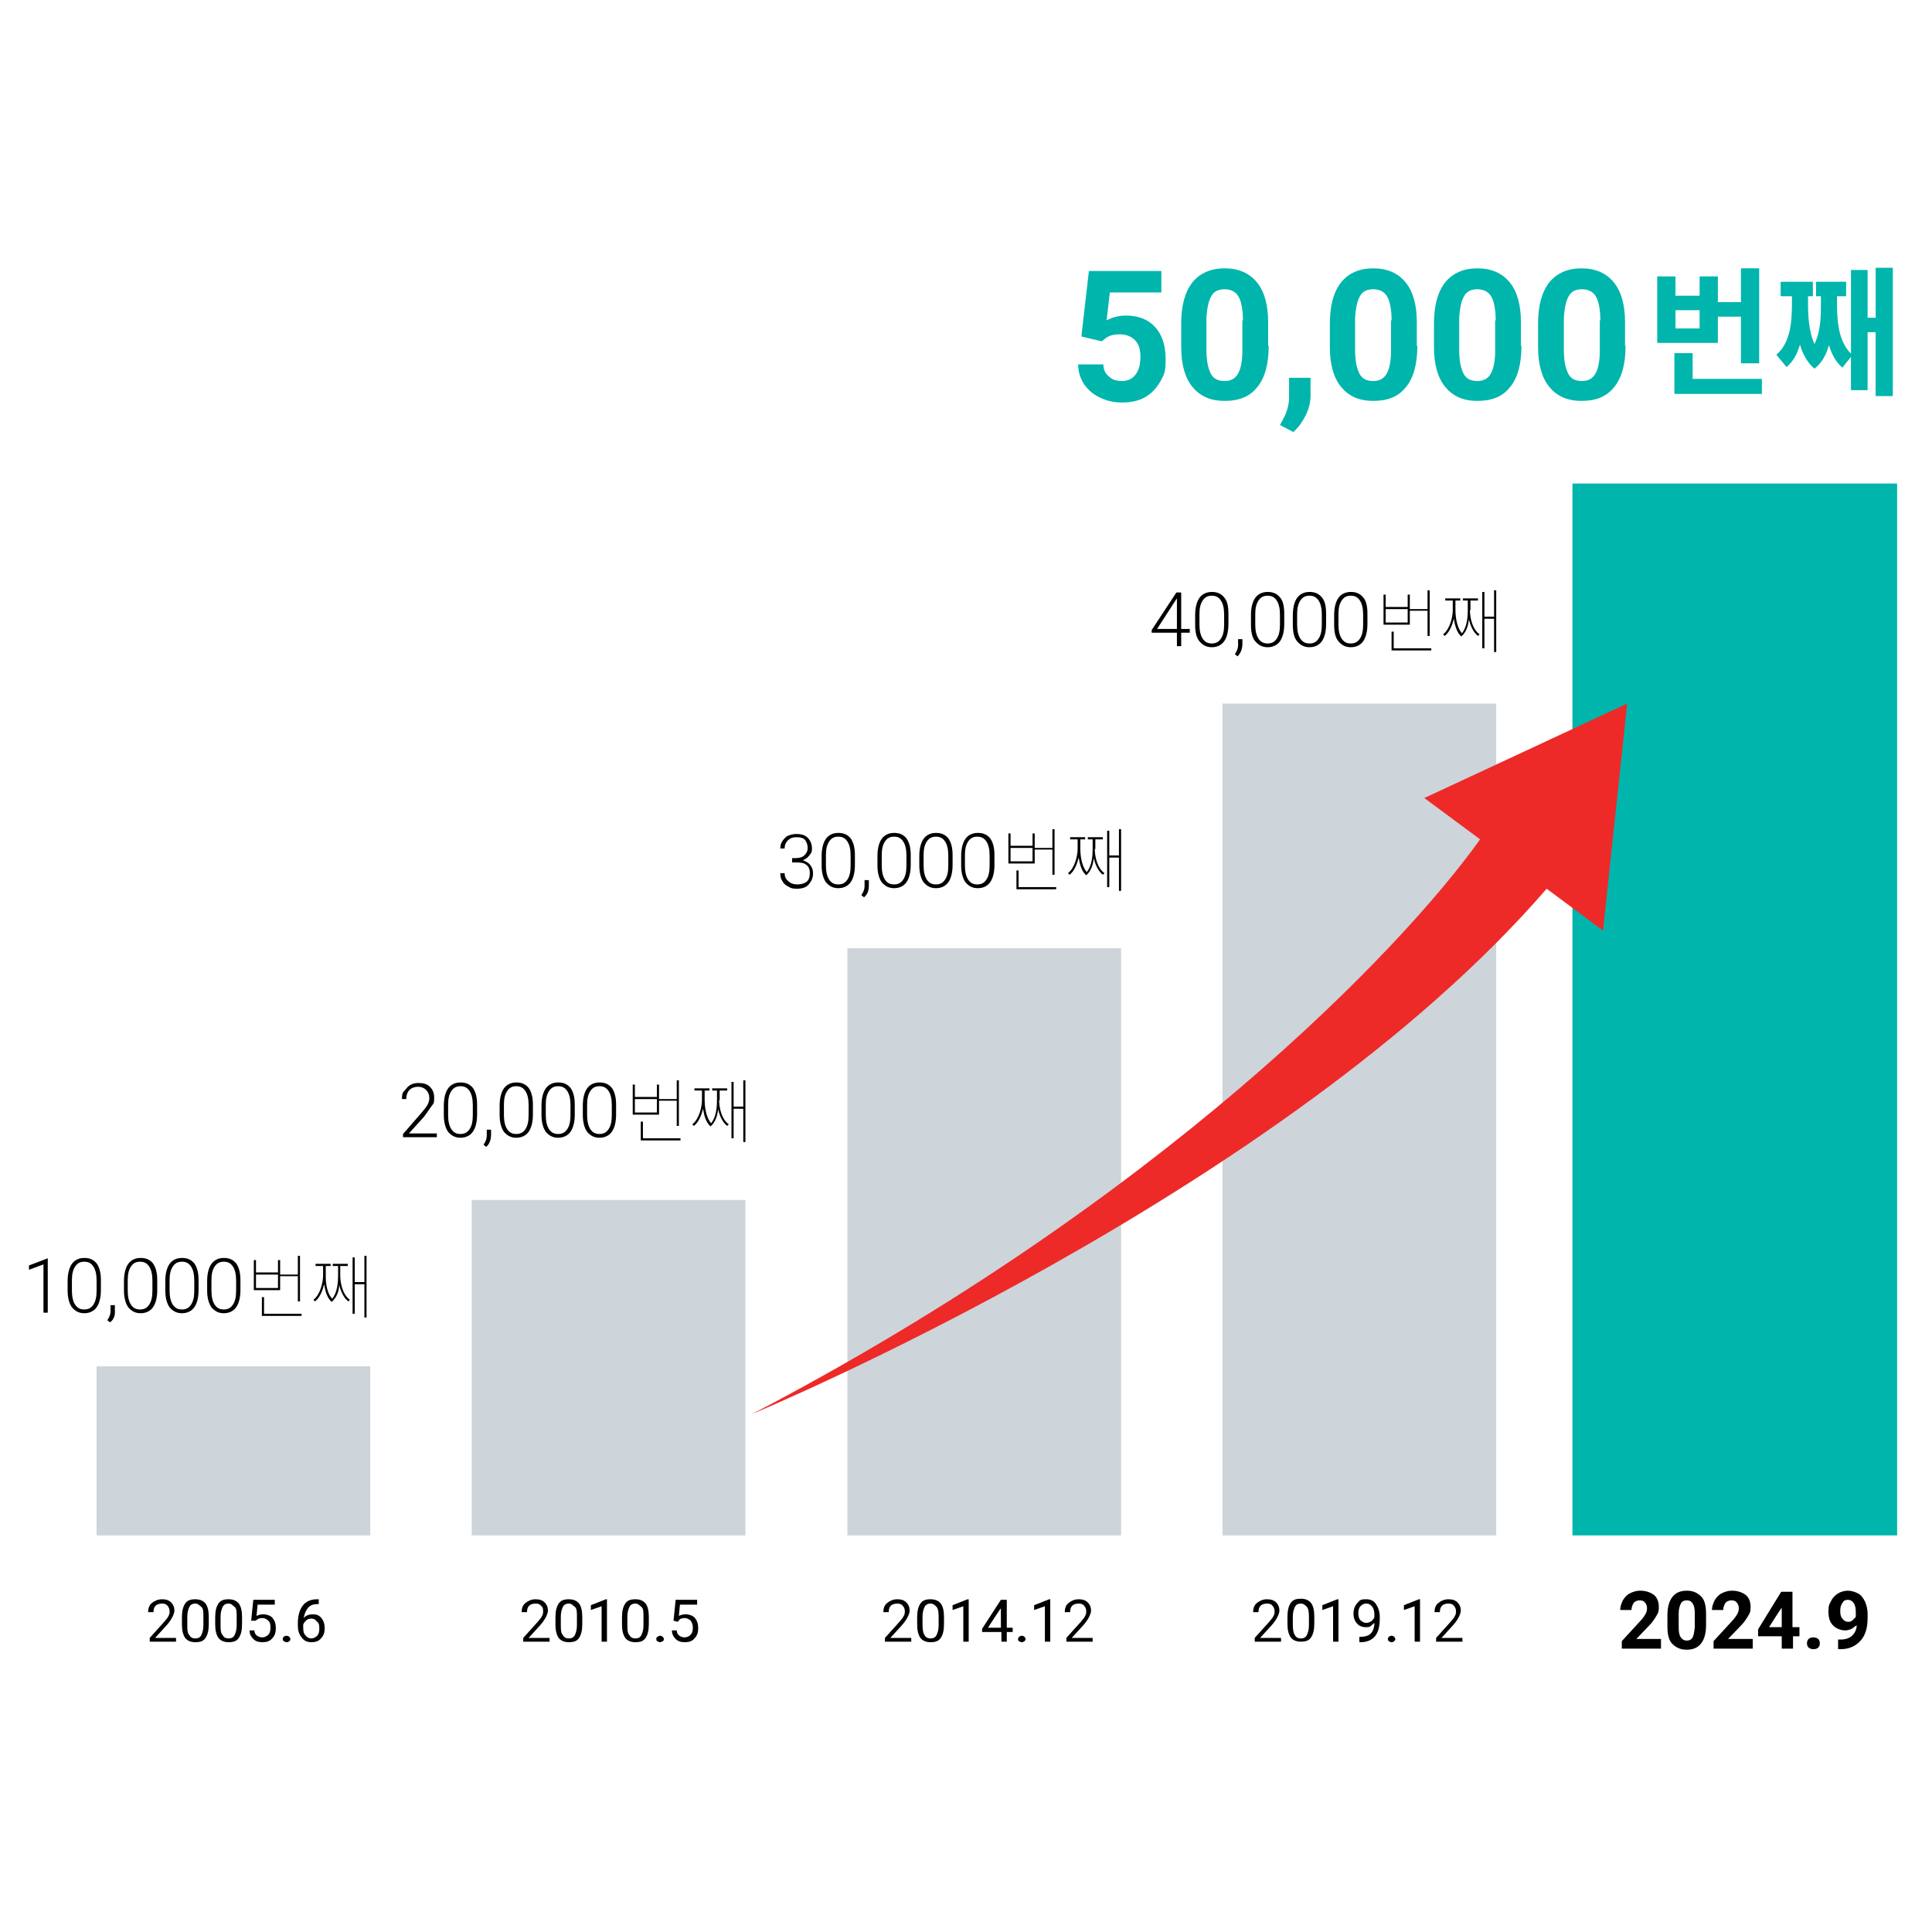 <?xml version="1.0" encoding="UTF-8"?>
<svg xmlns="http://www.w3.org/2000/svg" width="127mm" height="127mm" version="1.1" viewBox="0 0 360 360">
  <defs>
    <style>
      .cls-1 {
        fill: #00b5ac;
      }

      .cls-2 {
        fill: #cdd4da;
      }

      .cls-3 {
        fill: #ed2a28;
      }
    </style>
  </defs>
  <!-- Generator: Adobe Illustrator 28.7.1, SVG Export Plug-In . SVG Version: 1.2.0 Build 142)  -->
  <g>
    <g id="Layer_1">
      <g id="Layer_3">
        <g>
          <path class="cls-1" d="M320.1,63.9h-11.3v-12.4h3.4v3.6h4.5v-3.6h3.4v4.8h4.3v-6.3h3.4v17.7h-3.4v-8.7h-4.3v4.9h0ZM328.3,70.7v2.7h-16.3v-7.6h3.4v4.8h12.9ZM316.7,57.8h-4.5v3.4h4.5v-3.4Z"/>
          <path class="cls-1" d="M352.7,49.9v23.9h-3.2v-11.9h-1.5v10.8h-3.1v-6.2l-1.6,2c-1.2-1-2-2.5-2.5-4.2-.5,1.8-1.3,3.3-2.7,4.4-1.3-1.1-2.2-2.7-2.7-4.5-.5,1.7-1.2,3.1-2.5,4.2l-1.9-2.3c2.7-2.3,2.9-6.3,2.9-9.7v-1.2h-2.1v-2.7h6v2.7h-.9v1.2c0,2.3.1,5.3,1.2,7.7,1.2-2.4,1.2-5.3,1.2-7.7v-1.2h-.9v-2.7h5.6v2.7h-1.7v1.2c0,3.3.2,7.1,2.6,9.5v-15.6h3.1v8.9h1.5v-9.3h3.2Z"/>
        </g>
        <rect class="cls-2" x="18" y="254.6" width="51" height="31.5"/>
        <rect class="cls-2" x="87.9" y="223.6" width="51" height="62.5"/>
        <rect class="cls-2" x="157.9" y="176.7" width="51" height="109.4"/>
        <rect class="cls-2" x="227.8" y="131.1" width="51" height="155"/>
        <rect class="cls-1" x="293" y="90.1" width="60.5" height="196"/>
        <path class="cls-3" d="M303.2,131.1l-4.5,42.3-10.5-7.8c-49.2,56.9-148.1,97.9-148.1,97.9,76.1-39.7,121-86.5,135.7-107.1l-10.4-7.7,37.8-17.6h0Z"/>
      </g>
      <g>
        <path d="M220.1,117.2h1.6v.7h-1.6v2.5h-.8v-2.5h-4.7v-.5l4.6-7h.9v6.8ZM215.6,117.2h3.7v-5.7l-.4.6-3.3,5.1Z"/>
        <path d="M228.9,116.3c0,1.4-.3,2.5-.8,3.2s-1.3,1.1-2.3,1.1-1.7-.4-2.3-1.1-.8-1.8-.8-3.1v-1.8c0-1.4.3-2.5.8-3.2s1.3-1.1,2.3-1.1,1.7.3,2.3,1,.8,1.7.8,3.1v1.9ZM228.1,114.5c0-1.1-.2-2-.6-2.6-.4-.6-.9-.9-1.7-.9s-1.3.3-1.7.9-.6,1.4-.6,2.5v2c0,1.1.2,2,.6,2.6.4.6.9.9,1.7.9s1.3-.3,1.7-.9.6-1.4.6-2.6v-1.9Z"/>
        <path d="M230.6,122.3l-.5-.4c.4-.6.6-1.1.6-1.7v-1.1h.8v.9c0,.9-.3,1.7-.9,2.3h0Z"/>
        <path d="M239.3,116.3c0,1.4-.3,2.5-.8,3.2s-1.3,1.1-2.3,1.1-1.7-.4-2.3-1.1-.8-1.8-.8-3.1v-1.8c0-1.4.3-2.5.8-3.2s1.3-1.1,2.3-1.1,1.7.3,2.3,1,.8,1.7.8,3.1v1.9ZM238.5,114.5c0-1.1-.2-2-.6-2.6-.4-.6-.9-.9-1.7-.9s-1.3.3-1.7.9-.6,1.4-.6,2.5v2c0,1.1.2,2,.6,2.6.4.6.9.9,1.7.9s1.3-.3,1.7-.9.6-1.4.6-2.6v-1.9Z"/>
        <path d="M247.1,116.3c0,1.4-.3,2.5-.8,3.2s-1.3,1.1-2.3,1.1-1.7-.4-2.3-1.1-.8-1.8-.8-3.1v-1.8c0-1.4.3-2.5.8-3.2s1.3-1.1,2.3-1.1,1.7.3,2.3,1,.8,1.7.8,3.1v1.9ZM246.3,114.5c0-1.1-.2-2-.6-2.6s-.9-.9-1.7-.9-1.3.3-1.7.9-.6,1.4-.6,2.5v2c0,1.1.2,2,.6,2.6.4.6.9.9,1.7.9s1.3-.3,1.7-.9.6-1.4.6-2.6v-1.9Z"/>
        <path d="M254.8,116.3c0,1.4-.3,2.5-.8,3.2s-1.3,1.1-2.3,1.1-1.7-.4-2.3-1.1-.8-1.8-.8-3.1v-1.8c0-1.4.3-2.5.8-3.2s1.3-1.1,2.3-1.1,1.7.3,2.3,1,.8,1.7.8,3.1v1.9ZM254,114.5c0-1.1-.2-2-.6-2.6s-.9-.9-1.7-.9-1.3.3-1.7.9-.6,1.4-.6,2.5v2c0,1.1.2,2,.6,2.6s.9.9,1.7.9,1.3-.3,1.7-.9.6-1.4.6-2.6v-1.9Z"/>
      </g>
      <g>
        <path d="M262.7,116.4h-4.9v-5.6h.4v2.3h4.1v-2.3h.4v2.7h3.3v-3.5h.4v8.5h-.4v-4.7h-3.3v2.6h0ZM262.3,113.5h-4.1v2.5h4.1v-2.5ZM266.7,120.8v.4h-7.4v-3.5h.4v3.1h7Z"/>
        <path d="M273.9,113.7c0,1.3.4,3.5,1.8,4.5l-.3.3c-.9-.7-1.4-1.9-1.7-3.1-.1,1.2-.5,2.4-1.4,3.2-.9-.8-1.2-2.1-1.4-3.3-.3,1.2-.8,2.5-1.7,3.2l-.3-.3c1.3-1,1.8-3.3,1.8-4.5v-1.8h-1.4v-.4h2.8v.4h-.9v1.8c0,.7.1,3,1.2,4.3,1-1.2,1.1-3.2,1.1-4.3v-1.8h-.9v-.4h2.8v.4h-1.4v1.8s-.1,0-.1,0ZM278.8,110v11.5h-.4v-6.2h-1.8v5.5h-.4v-10.5h.4v4.6h1.8v-4.9h.4Z"/>
      </g>
      <g>
        <path d="M147.4,159.9h.8c.5,0,.9-.1,1.2-.2.4-.2.6-.4.8-.7s.3-.6.3-1c0-.6-.2-1.1-.5-1.5-.4-.4-.9-.5-1.6-.5s-1.2.2-1.6.6-.6.9-.6,1.5h-.8c0-.5.1-1,.4-1.4s.6-.8,1.1-1,1-.3,1.5-.3c.9,0,1.6.2,2.1.7s.8,1.2.8,2-.2.9-.5,1.3-.7.7-1.2.9c.6.2,1.1.5,1.4.9s.5.9.5,1.5c0,.9-.3,1.5-.8,2.1s-1.3.8-2.2.8-1.1-.1-1.6-.4c-.5-.2-.9-.6-1.1-1-.3-.4-.4-.9-.4-1.5h.8c0,.6.2,1.1.7,1.5.4.4,1,.6,1.7.6s1.3-.2,1.7-.5.6-.9.6-1.6-.2-1.2-.6-1.5c-.4-.4-1.1-.5-1.9-.5h-.8v-.8h-.2,0Z"/>
        <path d="M159.3,161.2c0,1.4-.3,2.5-.8,3.2s-1.3,1.1-2.3,1.1-1.7-.4-2.3-1.1c-.5-.7-.8-1.8-.8-3.1v-1.8c0-1.4.3-2.5.8-3.2s1.3-1.1,2.3-1.1,1.7.3,2.3,1c.5.7.8,1.7.8,3.1v1.9h0ZM158.5,159.4c0-1.1-.2-2-.6-2.6-.4-.6-.9-.9-1.7-.9s-1.3.3-1.7.9c-.4.6-.6,1.4-.6,2.5v2c0,1.1.2,2,.6,2.6.4.6.9.9,1.7.9s1.3-.3,1.7-.9.6-1.4.6-2.6v-1.9Z"/>
        <path d="M161,167.2l-.5-.4c.4-.6.6-1.1.6-1.7v-1.1h.8v.9c0,1-.2,1.7-.9,2.3h0Z"/>
        <path d="M169.7,161.2c0,1.4-.3,2.5-.8,3.2s-1.3,1.1-2.3,1.1-1.7-.4-2.3-1.1c-.5-.7-.8-1.8-.8-3.1v-1.8c0-1.4.3-2.5.8-3.2s1.3-1.1,2.3-1.1,1.7.3,2.3,1c.5.7.8,1.7.8,3.1v1.9h0ZM168.9,159.4c0-1.1-.2-2-.6-2.6-.4-.6-.9-.9-1.7-.9s-1.3.3-1.7.9c-.4.6-.6,1.4-.6,2.5v2c0,1.1.2,2,.6,2.6.4.6.9.9,1.7.9s1.3-.3,1.7-.9c.4-.6.6-1.4.6-2.6v-1.9Z"/>
        <path d="M177.5,161.2c0,1.4-.3,2.5-.8,3.2s-1.3,1.1-2.3,1.1-1.7-.4-2.3-1.1c-.5-.7-.8-1.8-.8-3.1v-1.8c0-1.4.3-2.5.8-3.2s1.3-1.1,2.3-1.1,1.7.3,2.3,1c.5.7.8,1.7.8,3.1v1.9h0ZM176.7,159.4c0-1.1-.2-2-.6-2.6-.4-.6-.9-.9-1.7-.9s-1.3.3-1.7.9c-.4.6-.6,1.4-.6,2.5v2c0,1.1.2,2,.6,2.6.4.6.9.9,1.7.9s1.3-.3,1.7-.9c.4-.6.6-1.4.6-2.6v-1.9Z"/>
        <path d="M185.3,161.2c0,1.4-.3,2.5-.8,3.2s-1.3,1.1-2.3,1.1-1.7-.4-2.3-1.1c-.5-.7-.8-1.8-.8-3.1v-1.8c0-1.4.3-2.5.8-3.2s1.3-1.1,2.3-1.1,1.7.3,2.3,1c.5.7.8,1.7.8,3.1v1.9h0ZM184.4,159.4c0-1.1-.2-2-.6-2.6-.4-.6-.9-.9-1.7-.9s-1.3.3-1.7.9c-.4.6-.6,1.4-.6,2.5v2c0,1.1.2,2,.6,2.6.4.6.9.9,1.7.9s1.3-.3,1.7-.9c.4-.6.6-1.4.6-2.6v-1.9Z"/>
      </g>
      <g>
        <path d="M192.8,160.9h-4.9v-5.6h.4v2.3h4.1v-2.3h.4v2.7h3.3v-3.5h.4v8.5h-.4v-4.7h-3.3v2.6ZM192.4,158h-4.1v2.5h4.1v-2.5ZM196.8,165.3v.4h-7.4v-3.5h.4v3.1h7Z"/>
        <path d="M204,158.2c0,1.3.4,3.5,1.8,4.5l-.3.3c-.9-.7-1.4-1.9-1.7-3.1-.1,1.2-.5,2.4-1.4,3.2-.9-.8-1.2-2.1-1.4-3.3-.3,1.2-.8,2.5-1.7,3.2l-.3-.3c1.3-1,1.8-3.3,1.8-4.5v-1.8h-1.4v-.4h2.8v.4h-.9v1.8c0,.7.1,3,1.2,4.3,1-1.2,1.1-3.2,1.1-4.3v-1.8h-.9v-.4h2.8v.4h-1.4v1.8h-.1ZM208.9,154.5v11.5h-.4v-6.2h-1.8v5.5h-.4v-10.5h.4v4.6h1.8v-4.9h.4Z"/>
      </g>
      <g>
        <path d="M81.3,211.9h-6.2v-.6l3.4-3.9c.6-.7,1-1.2,1.2-1.6.2-.4.3-.8.3-1.2,0-.6-.2-1.1-.6-1.5s-.9-.6-1.5-.6-1.2.2-1.6.6c-.4.4-.6,1-.6,1.7h-.8c0-.6,0-1.1.4-1.5s.6-.8,1.1-1.1,1-.4,1.6-.4c.9,0,1.6.2,2.1.7s.8,1.1.8,2,0,1-.4,1.5-.8,1.2-1.5,2.1l-2.8,3.1h5.2v.7h0Z"/>
        <path d="M88.9,207.7c0,1.4-.3,2.5-.8,3.2s-1.3,1.1-2.3,1.1-1.7-.4-2.3-1.1c-.5-.7-.8-1.8-.8-3.1v-1.8c0-1.4.3-2.5.8-3.2s1.3-1.1,2.3-1.1,1.7.3,2.3,1c.5.7.8,1.7.8,3.1v1.9h0ZM88.1,205.9c0-1.1-.2-2-.6-2.6s-.9-.9-1.7-.9-1.3.3-1.7.9-.6,1.4-.6,2.5v2c0,1.1.2,2,.6,2.6s.9.9,1.7.9,1.3-.3,1.7-.9.6-1.4.6-2.6v-1.9Z"/>
        <path d="M90.6,213.7l-.5-.4c.4-.6.6-1.1.6-1.7v-1.1h.8v.9c0,1-.3,1.8-.9,2.3Z"/>
        <path d="M99.3,207.7c0,1.4-.3,2.5-.8,3.2s-1.3,1.1-2.3,1.1-1.7-.4-2.3-1.1c-.5-.7-.8-1.8-.8-3.1v-1.8c0-1.4.3-2.5.8-3.2s1.3-1.1,2.3-1.1,1.7.3,2.3,1c.5.7.8,1.7.8,3.1v1.9h0ZM98.5,205.9c0-1.1-.2-2-.6-2.6s-.9-.9-1.7-.9-1.3.3-1.7.9-.6,1.4-.6,2.5v2c0,1.1.2,2,.6,2.6s.9.9,1.7.9,1.3-.3,1.7-.9.6-1.4.6-2.6v-1.9Z"/>
        <path d="M107.1,207.7c0,1.4-.3,2.5-.8,3.2s-1.3,1.1-2.3,1.1-1.7-.4-2.3-1.1c-.5-.7-.8-1.8-.8-3.1v-1.8c0-1.4.3-2.5.8-3.2s1.3-1.1,2.3-1.1,1.7.3,2.3,1c.5.7.8,1.7.8,3.1v1.9h0ZM106.3,205.9c0-1.1-.2-2-.6-2.6s-.9-.9-1.7-.9-1.3.3-1.7.9-.6,1.4-.6,2.5v2c0,1.1.2,2,.6,2.6s.9.9,1.7.9,1.3-.3,1.7-.9.6-1.4.6-2.6v-1.9Z"/>
        <path d="M114.8,207.7c0,1.4-.3,2.5-.8,3.2s-1.3,1.1-2.3,1.1-1.7-.4-2.3-1.1c-.5-.7-.8-1.8-.8-3.1v-1.8c0-1.4.3-2.5.8-3.2s1.3-1.1,2.3-1.1,1.7.3,2.3,1c.5.7.8,1.7.8,3.1v1.9h0ZM114,205.9c0-1.1-.2-2-.6-2.6s-.9-.9-1.7-.9-1.3.3-1.7.9-.6,1.4-.6,2.5v2c0,1.1.2,2,.6,2.6s.9.9,1.7.9,1.3-.3,1.7-.9.6-1.4.6-2.6v-1.9Z"/>
      </g>
      <g>
        <path d="M122.8,207.7h-4.9v-5.6h.4v2.3h4.1v-2.3h.4v2.7h3.3v-3.5h.4v8.5h-.4v-4.7h-3.3v2.6ZM122.4,204.8h-4.1v2.5h4.1v-2.5ZM126.8,212.1v.4h-7.4v-3.5h.4v3.1h7Z"/>
        <path d="M134,205c0,1.3.4,3.5,1.8,4.5l-.3.3c-.9-.7-1.4-1.9-1.7-3.1-.1,1.2-.5,2.4-1.4,3.2-.9-.8-1.2-2.1-1.4-3.3-.3,1.2-.8,2.5-1.7,3.2l-.3-.3c1.3-1,1.8-3.3,1.8-4.5v-1.8h-1.4v-.4h2.8v.4h-.9v1.8c0,.7.1,3,1.2,4.3,1-1.2,1.1-3.2,1.1-4.3v-1.8h-.9v-.4h2.8v.4h-1.4v1.8h-.1ZM138.9,201.3v11.5h-.4v-6.2h-1.8v5.5h-.4v-10.5h.4v4.6h1.8v-4.9h.4Z"/>
      </g>
      <g>
        <path d="M8.9,244.6h-.8v-9l-2.7,1v-.8l3.4-1.3h.1v10.1Z"/>
        <path d="M18.8,240.4c0,1.4-.3,2.5-.8,3.2s-1.3,1.1-2.3,1.1-1.7-.4-2.3-1.1c-.5-.7-.8-1.8-.8-3.1v-1.8c0-1.4.3-2.5.8-3.2s1.3-1.1,2.3-1.1,1.7.3,2.3,1c.5.7.8,1.7.8,3.1v1.9h0ZM18,238.6c0-1.1-.2-2-.6-2.6s-.9-.9-1.7-.9-1.3.3-1.7.9-.6,1.4-.6,2.5v2c0,1.1.2,2,.6,2.6s.9.9,1.7.9,1.3-.3,1.7-.9.6-1.4.6-2.6v-1.9Z"/>
        <path d="M20.5,246.4l-.5-.4c.4-.6.6-1.1.6-1.7v-1.1h.8v.9c.1,1-.2,1.8-.9,2.3Z"/>
        <path d="M29.3,240.4c0,1.4-.3,2.5-.8,3.2s-1.3,1.1-2.3,1.1-1.7-.4-2.3-1.1c-.5-.7-.8-1.8-.8-3.1v-1.8c0-1.4.3-2.5.8-3.2s1.3-1.1,2.3-1.1,1.7.3,2.3,1c.5.7.8,1.7.8,3.1v1.9h0ZM28.4,238.6c0-1.1-.2-2-.6-2.6s-.9-.9-1.7-.9-1.3.3-1.7.9-.6,1.4-.6,2.5v2c0,1.1.2,2,.6,2.6s.9.9,1.7.9,1.3-.3,1.7-.9.6-1.4.6-2.6v-1.9Z"/>
        <path d="M37,240.4c0,1.4-.3,2.5-.8,3.2s-1.3,1.1-2.3,1.1-1.7-.4-2.3-1.1c-.5-.7-.8-1.8-.8-3.1v-1.8c0-1.4.3-2.5.8-3.2s1.3-1.1,2.3-1.1,1.7.3,2.3,1c.5.7.8,1.7.8,3.1v1.9h0ZM36.2,238.6c0-1.1-.2-2-.6-2.6-.4-.6-.9-.9-1.7-.9s-1.3.3-1.7.9c-.4.6-.6,1.4-.6,2.5v2c0,1.1.2,2,.6,2.6.4.6.9.9,1.7.9s1.3-.3,1.7-.9c.4-.6.6-1.4.6-2.6v-1.9Z"/>
        <path d="M44.8,240.4c0,1.4-.3,2.5-.8,3.2s-1.3,1.1-2.3,1.1-1.7-.4-2.3-1.1c-.5-.7-.8-1.8-.8-3.1v-1.8c0-1.4.3-2.5.8-3.2s1.3-1.1,2.3-1.1,1.7.3,2.3,1c.5.7.8,1.7.8,3.1v1.9h0ZM44,238.6c0-1.1-.2-2-.6-2.6s-.9-.9-1.7-.9-1.3.3-1.7.9-.6,1.4-.6,2.5v2c0,1.1.2,2,.6,2.6s.9.9,1.7.9,1.3-.3,1.7-.9.6-1.4.6-2.6v-1.9Z"/>
      </g>
      <g>
        <path d="M52.2,240.4h-4.9v-5.6h.4v2.3h4.1v-2.3h.4v2.7h3.3v-3.5h.4v8.5h-.4v-4.7h-3.3v2.6ZM51.8,237.5h-4.1v2.5h4.1v-2.5ZM56.2,244.8v.4h-7.4v-3.5h.4v3.1h7Z"/>
        <path d="M63.4,237.7c0,1.3.4,3.5,1.8,4.5l-.3.3c-.9-.7-1.4-1.9-1.7-3.1,0,1.2-.5,2.4-1.4,3.2-.9-.8-1.2-2.1-1.4-3.3-.3,1.2-.8,2.5-1.7,3.2l-.3-.3c1.3-1,1.8-3.3,1.8-4.5v-1.8h-1.4v-.4h2.8v.4h-.9v1.8c0,.7,0,3,1.2,4.3,1-1.2,1.1-3.2,1.1-4.3v-1.8h-1v-.4h2.8v.4h-1.4v1.8h0ZM68.3,234v11.5h-.4v-6.2h-1.8v5.5h-.4v-10.5h.4v4.6h1.8v-4.9h.4Z"/>
      </g>
      <g>
        <path d="M170,305.9h-5.1v-.7l2.7-3c.4-.5.7-.8.8-1.1.2-.3.2-.6.2-.9s-.1-.7-.4-1c-.2-.3-.6-.4-1-.4s-.9.1-1.2.4-.4.7-.4,1.2h-1c0-.7.2-1.3.7-1.7s1.1-.7,1.9-.7,1.3.2,1.7.6.6.9.6,1.5-.5,1.7-1.5,2.8l-2.1,2.3h3.9v.7h.2Z"/>
        <path d="M175.9,302.6c0,1.2-.2,2-.6,2.6-.4.6-1,.8-1.9.8s-1.5-.3-1.9-.8c-.4-.6-.6-1.4-.6-2.5v-1.3c0-1.2.2-2,.6-2.6s1-.8,1.9-.8,1.5.3,1.9.8.6,1.4.6,2.5v1.3ZM174.9,301.2c0-.8-.1-1.5-.4-1.8s-.6-.6-1.1-.6-.9.2-1.1.6c-.2.4-.4,1-.4,1.8v1.6c0,.8.1,1.5.4,1.9.2.4.6.6,1.1.6s.9-.2,1.1-.6c.2-.4.4-1,.4-1.8v-1.7Z"/>
        <path d="M180.5,305.9h-1v-6.6l-2,.7v-.9l2.8-1.1h.2v7.9Z"/>
        <path d="M187.6,303.3h1.1v.8h-1.1v1.8h-1v-1.8h-3.6v-.6l3.5-5.4h1.1v5.2ZM184.1,303.3h2.4v-3.8.2c-.1,0-2.4,3.6-2.4,3.6h0Z"/>
        <path d="M189.7,305.4c0-.2.1-.3.2-.4.1-.1.3-.2.5-.2s.4.1.5.2.2.3.2.4c0,.2-.1.3-.2.4s-.3.2-.5.2-.4-.1-.5-.2c-.2,0-.2-.3-.2-.4Z"/>
        <path d="M195.7,305.9h-1v-6.6l-2,.7v-.9l2.8-1.1h.2v7.9Z"/>
        <path d="M203.8,305.9h-5.1v-.7l2.7-3c.4-.5.7-.8.8-1.1.2-.3.2-.6.2-.9s-.1-.7-.4-1c-.2-.3-.6-.4-1-.4s-.9.1-1.2.4-.4.7-.4,1.2h-1c0-.7.2-1.3.7-1.7s1.1-.7,1.9-.7,1.3.2,1.7.6.6.9.6,1.5-.5,1.7-1.5,2.8l-2.1,2.3h3.9v.7h.2Z"/>
      </g>
      <g>
        <path d="M102.6,305.9h-5.1v-.7l2.7-3c.4-.5.7-.8.8-1.1.2-.3.2-.6.2-.9s0-.7-.4-1c-.2-.3-.6-.4-1-.4s-.9.1-1.2.4c-.3.3-.4.7-.4,1.2h-1c0-.7.2-1.3.7-1.7.5-.4,1.1-.7,1.9-.7s1.3.2,1.7.6c.4.4.6.9.6,1.5s-.5,1.7-1.5,2.8l-2.1,2.3h3.9v.7h.2Z"/>
        <path d="M108.5,302.6c0,1.2-.2,2-.6,2.6s-1,.8-1.9.8-1.5-.3-1.9-.8c-.4-.6-.6-1.4-.6-2.5v-1.3c0-1.2.2-2,.6-2.6s1-.8,1.9-.8,1.5.3,1.9.8.6,1.4.6,2.5v1.3ZM107.5,301.2c0-.8,0-1.5-.4-1.8s-.6-.6-1.1-.6-.9.2-1.1.6-.4,1-.4,1.8v1.6c0,.8,0,1.5.4,1.9.2.4.6.6,1.1.6s.9-.2,1.1-.6.4-1,.4-1.8v-1.7Z"/>
        <path d="M113.1,305.9h-1v-6.6l-2,.7v-.9l2.8-1.1h.2v7.9Z"/>
        <path d="M120.9,302.6c0,1.2-.2,2-.6,2.6s-1,.8-1.9.8-1.5-.3-1.9-.8c-.4-.6-.6-1.4-.6-2.5v-1.3c0-1.2.2-2,.6-2.6s1-.8,1.9-.8,1.5.3,1.9.8.6,1.4.6,2.5v1.3ZM119.9,301.2c0-.8,0-1.5-.4-1.8s-.6-.6-1.1-.6-.9.2-1.1.6-.4,1-.4,1.8v1.6c0,.8,0,1.5.4,1.9.2.4.6.6,1.1.6s.9-.2,1.1-.6.4-1,.4-1.8v-1.7Z"/>
        <path d="M122.3,305.4c0-.2,0-.3.2-.4s.3-.2.5-.2.4.1.5.2.2.3.2.4c0,.2,0,.3-.2.4s-.3.2-.5.2-.4-.1-.5-.2c-.2,0-.2-.3-.2-.4Z"/>
        <path d="M125.5,302l.4-3.9h4v.9h-3.2l-.2,2.1c.4-.2.8-.3,1.3-.3s1.3.2,1.7.7.6,1.1.6,1.9-.2,1.4-.7,1.9c-.4.5-1,.7-1.8.7s-1.3-.2-1.7-.6c-.4-.4-.7-.9-.7-1.6h.9c0,.4.2.8.5,1s.6.3,1,.3.8-.2,1.1-.5.4-.8.4-1.3-.1-.9-.4-1.3c-.3-.3-.7-.5-1.1-.5s-.8.1-1,.3l-.3.4s-.8-.2-.8-.2Z"/>
      </g>
      <g>
        <path d="M33,305.9h-5.1v-.7l2.7-3c.4-.5.7-.8.8-1.1.2-.3.2-.6.2-.9s-.1-.7-.4-1c-.2-.3-.6-.4-1-.4s-.9.1-1.2.4c-.3.3-.4.7-.4,1.2h-1c0-.7.2-1.3.7-1.7.5-.4,1.1-.7,1.9-.7s1.3.2,1.7.6.6.9.6,1.5-.5,1.7-1.5,2.8l-2.1,2.3h3.9v.7h.2Z"/>
        <path d="M38.9,302.6c0,1.2-.2,2-.6,2.6s-1,.8-1.9.8-1.5-.3-1.9-.8c-.4-.6-.6-1.4-.6-2.5v-1.3c0-1.2.2-2,.6-2.6.4-.6,1-.8,1.9-.8s1.5.3,1.9.8.6,1.4.6,2.5v1.3ZM37.9,301.2c0-.8,0-1.5-.4-1.8s-.6-.6-1.1-.6-.9.2-1.1.6c-.2.4-.4,1-.4,1.8v1.6c0,.8,0,1.5.4,1.9.2.4.6.6,1.1.6s.9-.2,1.1-.6c.2-.4.4-1,.4-1.8v-1.7Z"/>
        <path d="M45.1,302.6c0,1.2-.2,2-.6,2.6s-1,.8-1.9.8-1.5-.3-1.9-.8c-.4-.6-.6-1.4-.6-2.5v-1.3c0-1.2.2-2,.6-2.6s1-.8,1.9-.8,1.5.3,1.9.8.6,1.4.6,2.5v1.3ZM44.1,301.2c0-.8,0-1.5-.4-1.8s-.6-.6-1.1-.6-.9.2-1.1.6c-.2.4-.4,1-.4,1.8v1.6c0,.8,0,1.5.4,1.9.2.4.6.6,1.1.6s.9-.2,1.1-.6c.2-.4.4-1,.4-1.8v-1.7Z"/>
        <path d="M46.8,302l.4-3.9h4v.9h-3.2l-.2,2.1c.4-.2.8-.3,1.3-.3s1.3.2,1.7.7.6,1.1.6,1.9-.2,1.4-.7,1.9c-.4.5-1,.7-1.8.7s-1.3-.2-1.7-.6-.7-.9-.7-1.6h.9c0,.4.2.8.5,1s.6.3,1,.3.8-.2,1.1-.5.4-.8.4-1.3,0-.9-.4-1.3c-.3-.3-.7-.5-1.1-.5s-.8.1-1,.3l-.3.2h-.8Z"/>
        <path d="M52.7,305.4c0-.2,0-.3.2-.4,0-.1.3-.2.5-.2s.4.1.5.2.2.3.2.4c0,.2,0,.3-.2.4,0,.1-.3.2-.5.2s-.4-.1-.5-.2c-.2,0-.2-.3-.2-.4Z"/>
        <path d="M59.4,298.1v.8h-.2c-.8,0-1.4.2-1.8.7s-.7,1.1-.8,1.9c.4-.5,1-.7,1.7-.7s1.2.2,1.6.7c.4.5.6,1.1.6,1.9s-.2,1.4-.7,1.9c-.4.5-1,.7-1.8.7s-1.4-.3-1.8-.9c-.5-.6-.7-1.3-.7-2.2v-.4c0-1.4.3-2.5.9-3.3.6-.8,1.5-1.2,2.7-1.2h.3ZM58,301.6c-.3,0-.7.1-.9.3s-.5.5-.6.8v.4c0,.6,0,1.2.4,1.6.3.4.7.6,1.1.6s.8-.2,1.1-.5.4-.8.4-1.3,0-1-.4-1.3c-.3-.4-.6-.6-1.1-.6Z"/>
      </g>
      <g>
        <path d="M238.9,305.9h-5.1v-.7l2.7-3c.4-.5.7-.8.8-1.1.2-.3.2-.6.2-.9s-.1-.7-.4-1c-.2-.3-.6-.4-1-.4s-.9.1-1.2.4-.4.7-.4,1.2h-1c0-.7.2-1.3.7-1.7s1.1-.7,1.9-.7,1.3.2,1.7.6.6.9.6,1.5-.5,1.7-1.5,2.8l-2.1,2.3h3.9v.7h.2Z"/>
        <path d="M244.9,302.5c0,1.2-.2,2-.6,2.6-.4.6-1,.8-1.9.8s-1.5-.3-1.9-.8c-.4-.6-.6-1.4-.6-2.5v-1.3c0-1.2.2-2,.6-2.6s1-.8,1.9-.8,1.5.3,1.9.8.6,1.4.6,2.5v1.3ZM243.9,301.2c0-.8-.1-1.5-.4-1.8s-.6-.6-1.1-.6-.9.2-1.1.6c-.2.4-.4,1-.4,1.8v1.6c0,.8.1,1.5.4,1.9.2.4.6.6,1.1.6s.9-.2,1.1-.6c.2-.4.4-1,.4-1.8v-1.7Z"/>
        <path d="M249.4,305.9h-1v-6.6l-2,.7v-.9l2.8-1.1h.2v7.9Z"/>
        <path d="M256.1,302.4c-.2.2-.5.4-.7.6s-.6.2-.9.2c-.5,0-.8-.1-1.2-.3-.3-.2-.6-.5-.8-.9s-.3-.8-.3-1.3.1-1,.3-1.4.5-.7.8-1,.8-.3,1.3-.3c.8,0,1.4.3,1.8.9s.7,1.4.7,2.4v.3c0,1.5-.3,2.6-.9,3.3s-1.5,1.1-2.7,1.1h-.2v-1h.2c.8,0,1.5-.2,1.9-.6s.7-1.1.7-2h0ZM254.6,302.4c.3,0,.6-.1.9-.3.3-.2.5-.5.6-.8v-.3c0-.7-.1-1.2-.4-1.6s-.6-.6-1.1-.6-.8.2-1.1.5-.4.8-.4,1.3.1,1,.4,1.3.7.5,1.1.5Z"/>
        <path d="M258.6,305.4c0-.2.1-.3.2-.4s.3-.2.5-.2.4.1.5.2.2.3.2.4c0,.2-.1.3-.2.4s-.3.2-.5.2-.4-.1-.5-.2c-.1,0-.2-.3-.2-.4Z"/>
        <path d="M264.6,305.9h-1v-6.6l-2,.7v-.9l2.8-1.1h.2v7.9Z"/>
        <path d="M272.7,305.9h-5.1v-.7l2.7-3c.4-.5.7-.8.8-1.1.2-.3.2-.6.2-.9s-.1-.7-.4-1c-.2-.3-.6-.4-1-.4s-.9.1-1.2.4c-.3.3-.4.7-.4,1.2h-1c0-.7.2-1.3.7-1.7s1.1-.7,1.9-.7,1.3.2,1.7.6c.4.4.6.9.6,1.5s-.5,1.7-1.5,2.8l-2.1,2.3h3.9v.7h.2,0Z"/>
      </g>
      <g>
        <path d="M309.5,307.2h-7.3v-1.4l3.4-3.7c.5-.5.8-1,1-1.3.2-.4.3-.7.3-1.1s-.1-.8-.4-1.1c-.2-.3-.6-.4-1-.4s-.9.2-1.1.5-.4.8-.4,1.3h-2.1c0-.6.2-1.2.5-1.8.3-.5.7-1,1.3-1.3.6-.3,1.2-.5,1.9-.5,1.1,0,1.9.3,2.6.8.6.5.9,1.3.9,2.2s-.1,1.1-.4,1.6-.7,1.2-1.4,1.9l-2.4,2.5h4.6v1.7Z"/>
        <path d="M317.9,302.8c0,1.5-.3,2.6-.9,3.4-.6.8-1.5,1.2-2.7,1.2s-2-.4-2.7-1.1-.9-1.9-.9-3.3v-2c0-1.5.3-2.6.9-3.4.6-.8,1.5-1.2,2.7-1.2s2,.4,2.7,1.1.9,1.9.9,3.3v2ZM315.8,300.7c0-.9-.1-1.5-.4-1.9-.2-.4-.6-.6-1.1-.6s-.9.2-1.1.6c-.2.4-.4,1-.4,1.8v2.6c0,.9.1,1.5.4,1.9s.6.6,1.1.6.9-.2,1.1-.6c.2-.4.3-1,.4-1.9v-2.5Z"/>
        <path d="M326.6,307.2h-7.3v-1.4l3.4-3.7c.5-.5.8-1,1-1.3.2-.4.3-.7.3-1.1s-.1-.8-.4-1.1c-.2-.3-.6-.4-1-.4s-.9.2-1.1.5-.4.8-.4,1.3h-2.1c0-.6.2-1.2.5-1.8.3-.5.7-1,1.3-1.3.6-.3,1.2-.5,1.9-.5,1.1,0,1.9.3,2.6.8.6.5.9,1.3.9,2.2s-.1,1.1-.4,1.6-.7,1.2-1.4,1.9l-2.4,2.5h4.6v1.7Z"/>
        <path d="M334.1,303.2h1.2v1.7h-1.2v2.3h-2.1v-2.3h-4.4v-1.3c0,0,4.3-7,4.3-7h2.1v6.6ZM329.7,303.2h2.3v-3.8.2c-.1,0-2.3,3.5-2.3,3.5Z"/>
        <path d="M336.7,306.2c0-.3.1-.6.3-.8.2-.2.5-.3.9-.3s.6.1.9.3c.2.2.3.5.3.8s-.1.6-.3.8c-.2.2-.5.3-.9.3s-.6-.1-.9-.3c-.2-.2-.3-.5-.3-.8Z"/>
        <path d="M345.7,303c-.5.5-1.2.8-1.9.8s-1.7-.3-2.3-1c-.6-.6-.8-1.5-.8-2.6s.2-1.3.5-1.9c.3-.6.7-1,1.3-1.4.5-.3,1.2-.5,1.8-.5s1.3.2,1.9.5,1,.9,1.3,1.5c.3.7.5,1.4.5,2.3v.8c0,1.8-.4,3.2-1.3,4.2-.9,1-2.1,1.6-3.7,1.6h-.5s0-1.8,0-1.8h.5c1.8,0,2.8-1,3-2.6ZM344.3,302.2c.3,0,.6,0,.9-.3.2-.2.4-.4.6-.6v-.9c0-.7-.1-1.3-.4-1.7-.3-.4-.6-.6-1.1-.6s-.8.2-1,.6c-.3.4-.4.9-.4,1.5s.1,1.1.4,1.4c.3.4.6.6,1.1.6Z"/>
      </g>
      <g>
        <path class="cls-1" d="M201.5,62.7l1.4-12.2h13.5v4h-9.6l-.6,5.2c1.1-.6,2.3-.9,3.6-.9,2.3,0,4.1.7,5.4,2.1,1.3,1.4,2,3.4,2,6s-.3,2.9-1,4.2c-.7,1.2-1.6,2.2-2.8,2.9s-2.7,1-4.3,1-2.8-.3-4.1-.9-2.2-1.4-3-2.5c-.7-1.1-1.1-2.3-1.1-3.7h4.7c0,1,.4,1.8,1.1,2.3.6.6,1.4.8,2.4.8s1.9-.4,2.5-1.2.9-1.9.9-3.3-.3-2.4-1-3.1-1.6-1.1-2.9-1.1-2.1.3-2.8.9l-.5.4-3.8-.9Z"/>
        <path class="cls-1" d="M236.4,64.5c0,3.3-.7,5.9-2.1,7.6-1.4,1.8-3.4,2.6-6.1,2.6s-4.6-.9-6-2.6c-1.4-1.7-2.1-4.2-2.1-7.4v-4.4c0-3.4.7-5.9,2.1-7.7,1.4-1.7,3.4-2.6,6-2.6s4.6.9,6,2.6c1.4,1.7,2.1,4.2,2.1,7.4v4.4ZM231.6,59.7c0-2-.3-3.5-.8-4.4s-1.4-1.4-2.6-1.4-2,.4-2.5,1.3-.8,2.2-.9,4.1v5.9c0,2,.3,3.4.8,4.4s1.4,1.4,2.6,1.4,2-.5,2.5-1.4c.5-.9.8-2.3.8-4.2v-5.7Z"/>
        <path class="cls-1" d="M241,80.5l-2.5-1.3.6-1.1c.7-1.3,1.1-2.7,1.1-4v-3.7h4v3.3c0,1.2-.3,2.5-.9,3.7-.6,1.2-1.4,2.3-2.3,3.1Z"/>
        <path class="cls-1" d="M264.1,64.5c0,3.3-.7,5.9-2.1,7.6-1.4,1.8-3.4,2.6-6.1,2.6s-4.6-.9-6-2.6c-1.4-1.7-2.1-4.2-2.1-7.4v-4.4c0-3.4.7-5.9,2.1-7.7,1.4-1.7,3.4-2.6,6-2.6s4.6.9,6,2.6c1.4,1.7,2.1,4.2,2.1,7.4v4.4ZM259.3,59.7c0-2-.3-3.5-.8-4.4s-1.4-1.4-2.6-1.4-2,.4-2.5,1.3-.8,2.2-.9,4.1v5.9c0,2,.3,3.4.8,4.4s1.4,1.4,2.6,1.4,2-.5,2.5-1.4c.5-.9.8-2.3.8-4.2v-5.7Z"/>
        <path class="cls-1" d="M283.5,64.5c0,3.3-.7,5.9-2.1,7.6-1.4,1.8-3.4,2.6-6.1,2.6s-4.6-.9-6-2.6c-1.4-1.7-2.1-4.2-2.1-7.4v-4.4c0-3.4.7-5.9,2.1-7.7,1.4-1.7,3.4-2.6,6-2.6s4.6.9,6,2.6c1.4,1.7,2.1,4.2,2.1,7.4v4.4ZM278.7,59.7c0-2-.3-3.5-.8-4.4s-1.4-1.4-2.6-1.4-2,.4-2.5,1.3-.8,2.2-.9,4.1v5.9c0,2,.3,3.4.8,4.4s1.4,1.4,2.6,1.4,2-.5,2.5-1.4c.5-.9.8-2.3.8-4.2v-5.7Z"/>
        <path class="cls-1" d="M302.9,64.5c0,3.3-.7,5.9-2.1,7.6-1.4,1.8-3.4,2.6-6.1,2.6s-4.6-.9-6-2.6c-1.4-1.7-2.1-4.2-2.1-7.4v-4.4c0-3.4.7-5.9,2.1-7.7,1.4-1.7,3.4-2.6,6-2.6s4.6.9,6,2.6c1.4,1.7,2.1,4.2,2.1,7.4v4.4ZM298.2,59.7c0-2-.3-3.5-.8-4.4s-1.4-1.4-2.6-1.4-2,.4-2.5,1.3-.8,2.2-.9,4.1v5.9c0,2,.3,3.4.8,4.4s1.4,1.4,2.6,1.4,2-.5,2.5-1.4c.5-.9.8-2.3.8-4.2v-5.7Z"/>
      </g>
    </g>
  </g>
</svg>